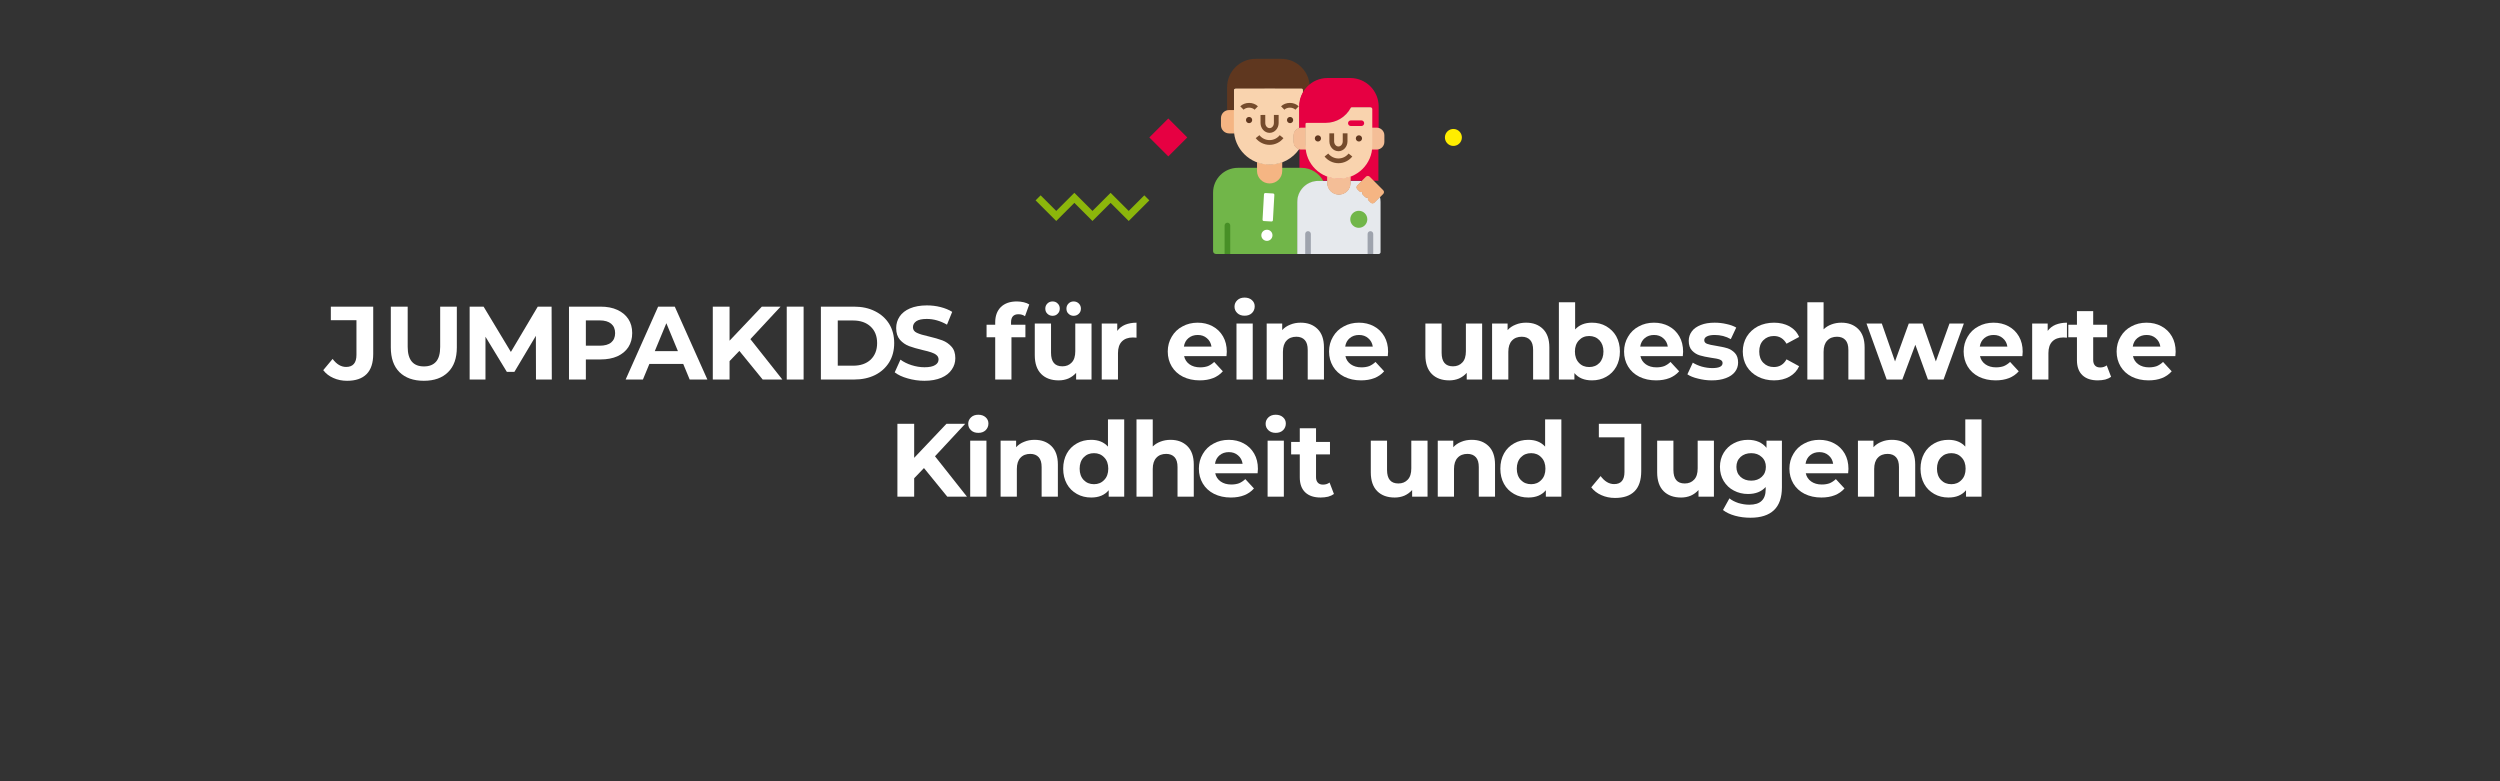 <?xml version="1.0" encoding="UTF-8" standalone="no"?><!DOCTYPE svg PUBLIC "-//W3C//DTD SVG 1.1//EN" "http://www.w3.org/Graphics/SVG/1.1/DTD/svg11.dtd"><svg width="100%" height="100%" viewBox="0 0 960 300" version="1.1" xmlns="http://www.w3.org/2000/svg" xmlns:xlink="http://www.w3.org/1999/xlink" xml:space="preserve" xmlns:serif="http://www.serif.com/" style="fill-rule:evenodd;clip-rule:evenodd;"><rect x="0" y="0" width="960" height="300" fill="#333333" stroke="none"/><rect id="banner" x="0" y="0" width="960" height="300" style="fill:none;"/><g id="jumpakids"><g><rect x="498.996" y="55.765" width="30.312" height="13.64" style="fill:#e60042;"/><path d="M498.292,77.524c0,-4.363 3.553,-7.913 7.921,-7.913l1.985,0c-1.581,-3.064 -4.786,-5.166 -8.479,-5.166l-24.37,-0c-5.254,-0 -9.527,4.254 -9.527,9.483l-0,22.495c-0,0.609 0.496,1.103 1.108,1.103l31.362,0l0,-20.002Z" style="fill:#71b649;fill-rule:nonzero;"/><path d="M487.534,63.075c-1.704,-0 -3.336,-0.313 -4.839,-0.884l-0,3.467c-0,2.645 2.166,4.79 4.839,4.79c2.674,0 4.84,-2.145 4.84,-4.79l-0,-3.467c-1.504,0.571 -3.136,0.884 -4.84,0.884" style="fill:#f5b583;fill-rule:nonzero;"/><path d="M473.96,49.641l-0,-7.408l-1.939,-0c-1.751,-0 -3.171,1.404 -3.171,3.138l-0,2.73c-0,1.733 1.42,3.139 3.171,3.139l2.035,-0c-0.063,-0.524 -0.096,-1.058 -0.096,-1.599" style="fill:#f5b583;fill-rule:nonzero;"/><path d="M496.825,54.5l-0,-2.549c-0,-1.254 0.856,-2.359 2.083,-2.687c0.062,-0.016 0.107,-0.074 0.107,-0.139l-0,-8.258c-0,-2.442 0.818,-4.694 2.194,-6.502c-0.103,-0.296 -0.384,-0.51 -0.716,-0.51l-25.917,0c-0.42,0 -0.761,0.337 -0.761,0.753l0,15.032c0,7.487 6.154,13.579 13.719,13.579c4.743,0 8.93,-2.394 11.395,-6.026c-1.209,-0.313 -2.104,-1.4 -2.104,-2.693" style="fill:#f9d3ae;fill-rule:nonzero;"/><path d="M472.411,97.526l-0,-10.932c-0,-0.599 -0.485,-1.083 -1.083,-1.083c-0.599,-0 -1.083,0.484 -1.083,1.083l0,10.932l2.166,-0Z" style="fill:#478f26;fill-rule:nonzero;"/><path d="M486.622,88.222c-1.184,-0.067 -2.206,0.82 -2.273,2.003c-0.067,1.184 0.846,2.207 2.03,2.274c1.183,0.068 2.18,-0.847 2.247,-2.031c0.067,-1.184 -0.821,-2.179 -2.004,-2.246m2.731,-13.392c0.015,-0.269 -0.214,-0.525 -0.483,-0.54l-2.959,-0.168c-0.269,-0.016 -0.525,0.213 -0.54,0.482l-0.553,9.737c-0.017,0.296 0.213,0.525 0.482,0.54l2.959,0.169c0.269,0.015 0.523,-0.186 0.541,-0.482l0.553,-9.738Z" style="fill:#fff;fill-rule:nonzero;"/><path d="M478.452,46.1c-0,0.661 0.535,1.196 1.195,1.196c0.66,-0 1.196,-0.535 1.196,-1.196c-0,-0.66 -0.536,-1.196 -1.196,-1.196c-0.66,0 -1.195,0.536 -1.195,1.196" style="fill:#5f371f;fill-rule:nonzero;"/><path d="M495.392,47.296c0.66,-0 1.196,-0.535 1.196,-1.196c0,-0.66 -0.536,-1.196 -1.196,-1.196c-0.66,0 -1.195,0.536 -1.195,1.196c-0,0.661 0.535,1.196 1.195,1.196" style="fill:#5f371f;fill-rule:nonzero;"/><path d="M484.951,44.147l0.003,3.098c0.014,1.583 1.157,2.863 2.566,2.863c1.409,0 2.551,-1.28 2.566,-2.863l0.002,-3.098" style="fill:none;fill-rule:nonzero;stroke:#754b2c;stroke-width:1.82px;"/><path d="M492.135,52.478c-1.088,1.361 -2.75,2.232 -4.615,2.232c-1.865,0 -3.528,-0.871 -4.615,-2.232" style="fill:none;fill-rule:nonzero;stroke:#754b2c;stroke-width:1.82px;"/><path d="M476.899,41.47c0.65,-0.637 1.641,-1.046 2.753,-1.046c1.113,-0 2.104,0.409 2.753,1.046" style="fill:none;fill-rule:nonzero;stroke:#754b2c;stroke-width:1.82px;"/><path d="M492.561,41.47c0.649,-0.637 1.64,-1.046 2.753,-1.046c1.112,-0 2.103,0.409 2.752,1.046" style="fill:none;fill-rule:nonzero;stroke:#754b2c;stroke-width:1.82px;"/><path d="M502.927,41.91l0,-8.407c0,-6.027 -4.891,-10.912 -10.924,-10.912l-9.868,-0c-6.033,-0 -10.925,4.885 -10.925,10.912l0,8.757l2.595,0l-0,-7.723c-0,-0.308 0.254,-0.559 0.566,-0.559l7.195,-0c0.034,-0 3.727,-0.012 6.344,-0.028c2.619,0.016 4.628,0.028 4.661,0.028l7.195,-0c0.313,-0 0.567,0.251 0.567,0.559l0,7.264l1.82,-0c0.269,-0 0.528,0.04 0.774,0.109" style="fill:#5f371f;fill-rule:nonzero;"/><path d="M518.484,29.954l-8.689,0c-6.033,0 -10.925,4.886 -10.925,10.912l0,8.408c0.247,-0.07 0.505,-0.11 0.774,-0.11l1.82,0l0,-1.568c0,-0.151 0.123,-0.273 0.273,-0.273l7.318,-0c4.087,-0 7.826,-2.237 9.758,-5.838c0.047,-0.089 0.139,-0.144 0.24,-0.144l7.195,0c0.312,0 0.566,0.25 0.566,0.559l0,7.264l1.821,0c0.268,0 0.526,0.04 0.773,0.11l0,-8.408c0,-6.026 -4.891,-10.912 -10.924,-10.912" style="fill:#e60042;fill-rule:nonzero;"/><path d="M529.885,75.55l-2.205,2.204c-0.166,0.167 -0.388,0.258 -0.626,0.258c-0.236,0 -0.458,-0.091 -0.625,-0.258l-0.818,-0.819c-0.261,-0.26 -0.332,-0.66 -0.177,-0.995c0.025,-0.055 0.013,-0.12 -0.03,-0.163c-0.027,-0.027 -0.064,-0.042 -0.101,-0.042c-0.021,0 -0.041,0.004 -0.061,0.013c-0.115,0.054 -0.245,0.082 -0.372,0.082c-0.236,0 -0.457,-0.092 -0.623,-0.258l-0.82,-0.818c-0.26,-0.261 -0.33,-0.661 -0.176,-0.996c0.026,-0.055 0.013,-0.12 -0.029,-0.163c-0.028,-0.028 -0.065,-0.042 -0.102,-0.042c-0.021,0 -0.041,0.004 -0.061,0.014c-0.115,0.053 -0.244,0.081 -0.372,0.081c-0.235,0 -0.457,-0.091 -0.623,-0.258l-0.819,-0.818c-0.167,-0.167 -0.259,-0.39 -0.259,-0.625c-0,-0.237 0.092,-0.459 0.259,-0.625l1.795,-1.794c-0.32,-0.039 -0.645,-0.061 -0.975,-0.061l-3.548,-0l0,0.853c0,2.387 -1.963,4.329 -4.378,4.329c-2.414,-0 -4.378,-1.942 -4.378,-4.329l0,-0.853l-3.548,-0c-4.447,-0 -8.065,3.614 -8.065,8.056l-0,20.003l31.288,-0c0.383,-0 0.694,-0.311 0.694,-0.695l0,-19.307c0,-0.681 -0.086,-1.342 -0.245,-1.974" style="fill:#e6e9ed;fill-rule:nonzero;"/><path d="M514.139,68.474c-1.592,0 -3.117,-0.293 -4.522,-0.825l-0,2.671c-0,2.471 2.025,4.474 4.522,4.474c2.498,-0 4.523,-2.003 4.523,-4.474l-0,-2.671c-1.406,0.532 -2.93,0.825 -4.523,0.825" style="fill:#f4be97;fill-rule:nonzero;"/><path d="M521.962,73.492l-0.819,-0.818c-0.402,-0.402 -0.402,-1.053 0,-1.455l3.366,-3.363c0.401,-0.402 1.053,-0.402 1.455,-0l5.184,5.182c0.402,0.401 0.402,1.053 0,1.454l-3.366,3.364c-0.402,0.401 -1.053,0.401 -1.455,-0l-0.818,-0.819c-0.314,-0.313 -0.382,-0.777 -0.206,-1.158c-0.381,0.176 -0.845,0.108 -1.159,-0.205l-0.818,-0.818c-0.314,-0.314 -0.382,-0.778 -0.206,-1.159c-0.38,0.177 -0.846,0.108 -1.158,-0.205" style="fill:#f5b583;fill-rule:nonzero;"/><path d="M501.464,55.938l0,-6.918l-1.821,0c-1.635,0 -2.962,1.312 -2.962,2.931l-0,2.549c-0,1.62 1.326,2.932 2.962,2.932l1.912,0c-0.059,-0.49 -0.091,-0.988 -0.091,-1.494" style="fill:#f4be97;fill-rule:nonzero;"/><path d="M528.635,49.02l-1.821,0l0,6.918c0,0.506 -0.031,1.004 -0.09,1.494l1.911,0c1.636,0 2.963,-1.312 2.963,-2.932l-0,-2.548c-0,-1.62 -1.327,-2.932 -2.963,-2.932" style="fill:#f4be97;fill-rule:nonzero;"/><path d="M514.139,68.619c-7.068,-0 -12.819,-5.688 -12.819,-12.68l0,-8.343c0,-0.23 0.187,-0.417 0.417,-0.417l7.319,0c4.033,0 7.723,-2.209 9.629,-5.762c0.072,-0.135 0.214,-0.22 0.368,-0.22l7.194,-0c0.393,-0 0.712,0.316 0.712,0.703l-0,14.039c-0,6.992 -5.752,12.68 -12.82,12.68" style="fill:#f9d3ae;fill-rule:nonzero;"/><path d="M522.761,48.394l-4.033,0c-0.598,0 -1.083,-0.484 -1.083,-1.083c-0,-0.598 0.485,-1.083 1.083,-1.083l4.033,0c0.598,0 1.083,0.485 1.083,1.083c-0,0.598 -0.485,1.083 -1.083,1.083" style="fill:#e60042;fill-rule:nonzero;"/><path d="M525.05,84.214c0,-1.808 -1.466,-3.273 -3.274,-3.273c-1.808,0 -3.273,1.465 -3.273,3.273c-0,1.807 1.465,3.272 3.273,3.272c1.808,-0 3.274,-1.465 3.274,-3.272" style="fill:#71b649;fill-rule:nonzero;"/><path d="M503.364,97.526l0,-7.678c0,-0.598 -0.484,-1.083 -1.083,-1.083c-0.598,0 -1.082,0.485 -1.082,1.083l-0,7.678l2.165,-0Z" style="fill:#9ea3ad;fill-rule:nonzero;"/><path d="M527.324,97.526l-0,-7.678c-0,-0.598 -0.485,-1.083 -1.083,-1.083c-0.598,0 -1.083,0.485 -1.083,1.083l-0,7.678l2.166,-0Z" style="fill:#9ea3ad;fill-rule:nonzero;"/><path d="M504.89,53.151c0,0.66 0.535,1.195 1.196,1.195c0.66,0 1.196,-0.535 1.196,-1.195c-0,-0.66 -0.536,-1.196 -1.196,-1.196c-0.661,0 -1.196,0.536 -1.196,1.196" style="fill:#5f371f;fill-rule:nonzero;"/><path d="M521.831,54.346c0.66,0 1.196,-0.535 1.196,-1.195c-0,-0.66 -0.536,-1.196 -1.196,-1.196c-0.66,-0 -1.196,0.536 -1.196,1.196c0,0.66 0.536,1.195 1.196,1.195" style="fill:#5f371f;fill-rule:nonzero;"/><path d="M511.39,51.197l0.003,3.098c0.014,1.584 1.156,2.864 2.566,2.864c1.409,-0 2.551,-1.28 2.565,-2.864l0.003,-3.098" style="fill:none;fill-rule:nonzero;stroke:#754b2c;stroke-width:1.82px;"/><path d="M518.574,59.528c-1.089,1.361 -2.751,2.233 -4.616,2.233c-1.865,-0 -3.527,-0.872 -4.615,-2.233" style="fill:none;fill-rule:nonzero;stroke:#754b2c;stroke-width:1.82px;"/><path d="M448.626,60.058l-7.279,-7.279l7.279,-7.278l7.278,7.278l-7.278,7.279Z" style="fill:#e60042;"/><path d="M440.381,75.972l-6.957,6.957l-6.958,-6.957l-6.957,6.957l-6.957,-6.957l-6.958,6.957l-6.958,-6.957" style="fill:none;fill-rule:nonzero;stroke:#8cb60b;stroke-width:2.73px;"/><path d="M556.164,55.4c1.447,1.071 3.489,0.766 4.56,-0.681c1.071,-1.447 0.766,-3.489 -0.682,-4.56c-1.447,-1.071 -3.489,-0.766 -4.559,0.682c-1.071,1.448 -0.766,3.488 0.681,4.559" style="fill:#ffed00;fill-rule:nonzero;"/></g><g transform="matrix(0.167,0,0,0.167,-180.753,-113.363)"><g transform="matrix(239.444,0,0,239.444,1829.43,1551.53)"><path d="M0.212,0.012c-0.047,0 -0.091,-0.009 -0.131,-0.027c-0.039,-0.017 -0.072,-0.042 -0.097,-0.075l0.09,-0.108c0.038,0.051 0.081,0.077 0.13,0.077c0.066,0 0.099,-0.039 0.099,-0.116l0,-0.333l-0.246,0l0,-0.13l0.407,0l0,0.454c0,0.086 -0.021,0.151 -0.064,0.194c-0.043,0.043 -0.105,0.064 -0.188,0.064Z" style="fill:#fff;fill-rule:nonzero;"/></g><g transform="matrix(239.444,0,0,239.444,1962.56,1551.53)"><path d="M0.394,0.012c-0.1,0 -0.178,-0.028 -0.234,-0.083c-0.055,-0.055 -0.083,-0.134 -0.083,-0.237l0,-0.392l0.162,0l0,0.386c0,0.125 0.052,0.188 0.156,0.188c0.051,0 0.089,-0.015 0.116,-0.045c0.027,-0.031 0.04,-0.078 0.04,-0.143l0,-0.386l0.16,0l-0,0.392c-0,0.103 -0.028,0.182 -0.084,0.237c-0.055,0.055 -0.133,0.083 -0.233,0.083Z" style="fill:#fff;fill-rule:nonzero;"/></g><g transform="matrix(239.444,0,0,239.444,2142.39,1551.53)"><path d="M0.72,-0l-0.001,-0.42l-0.206,0.346l-0.073,-0l-0.205,-0.337l0,0.411l-0.152,-0l0,-0.7l0.134,-0l0.262,0.435l0.258,-0.435l0.133,-0l0.002,0.7l-0.152,-0Z" style="fill:#fff;fill-rule:nonzero;"/></g><g transform="matrix(239.444,0,0,239.444,2370.82,1551.53)"><path d="M0.386,-0.7c0.062,0 0.116,0.01 0.161,0.031c0.046,0.021 0.081,0.05 0.106,0.088c0.025,0.038 0.037,0.083 0.037,0.135c0,0.051 -0.012,0.096 -0.037,0.135c-0.025,0.038 -0.06,0.067 -0.106,0.088c-0.045,0.02 -0.099,0.03 -0.161,0.03l-0.141,0l0,0.193l-0.162,0l0,-0.7l0.303,0Zm-0.009,0.375c0.049,0 0.086,-0.01 0.111,-0.031c0.025,-0.021 0.038,-0.051 0.038,-0.09c0,-0.039 -0.013,-0.069 -0.038,-0.09c-0.025,-0.021 -0.062,-0.032 -0.111,-0.032l-0.132,0l-0,0.243l0.132,0Z" style="fill:#fff;fill-rule:nonzero;"/></g><g transform="matrix(239.444,0,0,239.444,2523.1,1551.53)"><path d="M0.544,-0.15l-0.325,0l-0.062,0.15l-0.166,-0l0.312,-0.7l0.16,0l0.313,0.7l-0.17,-0l-0.062,-0.15Zm-0.051,-0.123l-0.111,-0.268l-0.111,0.268l0.222,0Z" style="fill:#fff;fill-rule:nonzero;"/></g><g transform="matrix(239.444,0,0,239.444,2701.49,1551.53)"><path d="M0.338,-0.275l-0.094,0.098l-0,0.177l-0.161,0l-0,-0.7l0.161,0l-0,0.327l0.31,-0.327l0.18,0l-0.29,0.312l0.307,0.388l-0.189,0l-0.224,-0.275Z" style="fill:#fff;fill-rule:nonzero;"/></g><g transform="matrix(239.444,0,0,239.444,2871.5,1551.53)"><rect x="0.083" y="-0.7" width="0.162" height="0.7" style="fill:#fff;fill-rule:nonzero;"/></g><g transform="matrix(239.444,0,0,239.444,2950.03,1551.53)"><path d="M0.083,-0.7l0.318,0c0.076,0 0.143,0.014 0.202,0.044c0.058,0.029 0.103,0.069 0.136,0.122c0.032,0.053 0.048,0.114 0.048,0.184c0,0.07 -0.016,0.131 -0.048,0.184c-0.033,0.053 -0.078,0.094 -0.136,0.123c-0.059,0.029 -0.126,0.043 -0.202,0.043l-0.318,0l0,-0.7Zm0.31,0.567c0.07,0 0.126,-0.019 0.168,-0.058c0.041,-0.04 0.062,-0.092 0.062,-0.159c0,-0.067 -0.021,-0.12 -0.063,-0.159c-0.041,-0.038 -0.097,-0.058 -0.167,-0.058l-0.148,0l-0,0.434l0.148,0Z" style="fill:#fff;fill-rule:nonzero;"/></g><g transform="matrix(239.444,0,0,239.444,3132.97,1551.53)"><path d="M0.313,0.012c-0.055,0 -0.109,-0.008 -0.161,-0.023c-0.051,-0.014 -0.093,-0.034 -0.124,-0.058l0.055,-0.122c0.03,0.022 0.066,0.04 0.107,0.053c0.041,0.013 0.083,0.02 0.124,0.02c0.046,0 0.08,-0.007 0.102,-0.021c0.022,-0.013 0.033,-0.031 0.033,-0.054c-0,-0.017 -0.007,-0.031 -0.02,-0.042c-0.013,-0.011 -0.029,-0.019 -0.05,-0.026c-0.02,-0.007 -0.047,-0.014 -0.082,-0.022c-0.053,-0.013 -0.097,-0.025 -0.131,-0.038c-0.034,-0.013 -0.063,-0.033 -0.088,-0.061c-0.024,-0.028 -0.036,-0.065 -0.036,-0.112c-0,-0.041 0.011,-0.078 0.033,-0.111c0.022,-0.033 0.055,-0.059 0.099,-0.078c0.045,-0.019 0.099,-0.029 0.163,-0.029c0.045,-0 0.088,0.005 0.131,0.016c0.043,0.011 0.08,0.026 0.112,0.046l-0.05,0.123c-0.065,-0.037 -0.129,-0.055 -0.194,-0.055c-0.045,0 -0.079,0.007 -0.101,0.022c-0.021,0.015 -0.032,0.034 -0.032,0.058c-0,0.024 0.013,0.042 0.037,0.053c0.025,0.012 0.064,0.024 0.115,0.035c0.053,0.013 0.097,0.025 0.131,0.038c0.034,0.013 0.063,0.033 0.087,0.06c0.025,0.027 0.037,0.064 0.037,0.111c-0,0.04 -0.011,0.076 -0.034,0.109c-0.022,0.033 -0.055,0.06 -0.1,0.079c-0.045,0.019 -0.099,0.029 -0.163,0.029Z" style="fill:#fff;fill-rule:nonzero;"/></g><g transform="matrix(239.444,0,0,239.444,3348.95,1551.53)"><path d="M0.243,-0.526l0.138,0l0,0.12l-0.134,0l0,0.406l-0.156,-0l0,-0.406l-0.083,0l0,-0.12l0.083,0l0,-0.024c0,-0.061 0.018,-0.11 0.054,-0.146c0.037,-0.036 0.088,-0.054 0.154,-0.054c0.023,0 0.046,0.003 0.067,0.008c0.021,0.005 0.038,0.012 0.052,0.021l-0.041,0.113c-0.018,-0.013 -0.039,-0.019 -0.063,-0.019c-0.047,0 -0.071,0.026 -0.071,0.078l0,0.023Z" style="fill:#fff;fill-rule:nonzero;"/></g><g transform="matrix(239.444,0,0,239.444,3445.2,1551.53)"><path d="M0.614,-0.538l0,0.538l-0.148,-0l0,-0.064c-0.021,0.023 -0.045,0.041 -0.074,0.054c-0.029,0.012 -0.06,0.018 -0.093,0.018c-0.071,0 -0.127,-0.02 -0.168,-0.061c-0.041,-0.041 -0.062,-0.101 -0.062,-0.181l0,-0.304l0.156,0l0,0.281c0,0.087 0.036,0.13 0.109,0.13c0.037,0 0.067,-0.012 0.09,-0.037c0.023,-0.024 0.034,-0.06 0.034,-0.108l0,-0.266l0.156,0Zm-0.374,-0.074c-0.02,0 -0.037,-0.007 -0.05,-0.02c-0.013,-0.012 -0.02,-0.029 -0.02,-0.049c0,-0.02 0.007,-0.036 0.02,-0.049c0.013,-0.013 0.03,-0.02 0.05,-0.02c0.02,0 0.037,0.007 0.049,0.02c0.014,0.013 0.02,0.029 0.02,0.049c0,0.02 -0.007,0.037 -0.02,0.049c-0.012,0.013 -0.029,0.02 -0.049,0.02Zm0.202,0c-0.02,0 -0.036,-0.007 -0.049,-0.02c-0.014,-0.012 -0.02,-0.029 -0.02,-0.049c0,-0.02 0.007,-0.036 0.02,-0.049c0.013,-0.013 0.029,-0.02 0.049,-0.02c0.02,0 0.037,0.007 0.05,0.02c0.013,0.013 0.02,0.029 0.02,0.049c0,0.02 -0.007,0.037 -0.02,0.049c-0.013,0.013 -0.03,0.02 -0.05,0.02Z" style="fill:#fff;fill-rule:nonzero;"/></g><g transform="matrix(239.444,0,0,239.444,3598.45,1551.53)"><path d="M0.221,-0.467c0.019,-0.026 0.044,-0.046 0.075,-0.059c0.032,-0.013 0.069,-0.02 0.11,-0.02l0,0.144c-0.017,-0.001 -0.029,-0.002 -0.035,-0.002c-0.045,-0 -0.08,0.013 -0.105,0.038c-0.025,0.025 -0.038,0.062 -0.038,0.112l0,0.254l-0.156,0l0,-0.538l0.149,0l0,0.071Z" style="fill:#fff;fill-rule:nonzero;"/></g><g transform="matrix(239.444,0,0,239.444,3759.83,1551.53)"><path d="M0.599,-0.267c0,0.002 -0.001,0.016 -0.003,0.042l-0.407,0c0.007,0.033 0.025,0.06 0.052,0.079c0.027,0.019 0.061,0.029 0.102,0.029c0.028,0 0.053,-0.004 0.075,-0.012c0.021,-0.009 0.041,-0.022 0.06,-0.04l0.083,0.09c-0.051,0.058 -0.125,0.087 -0.222,0.087c-0.061,0 -0.114,-0.012 -0.161,-0.035c-0.047,-0.024 -0.083,-0.057 -0.108,-0.099c-0.025,-0.042 -0.038,-0.09 -0.038,-0.143c0,-0.053 0.013,-0.1 0.038,-0.142c0.025,-0.043 0.059,-0.076 0.103,-0.099c0.043,-0.024 0.092,-0.036 0.146,-0.036c0.053,0 0.1,0.011 0.143,0.034c0.043,0.023 0.076,0.055 0.101,0.098c0.024,0.042 0.036,0.091 0.036,0.147Zm-0.279,-0.161c-0.035,0 -0.065,0.01 -0.089,0.03c-0.024,0.02 -0.039,0.047 -0.044,0.082l0.265,0c-0.005,-0.034 -0.02,-0.061 -0.044,-0.081c-0.024,-0.021 -0.053,-0.031 -0.088,-0.031Z" style="fill:#fff;fill-rule:nonzero;"/></g><g transform="matrix(239.444,0,0,239.444,3908.29,1551.53)"><path d="M0.072,-0.538l0.156,0l0,0.538l-0.156,-0l0,-0.538Zm0.078,-0.075c-0.029,0 -0.052,-0.008 -0.07,-0.025c-0.018,-0.017 -0.027,-0.037 -0.027,-0.062c-0,-0.025 0.009,-0.045 0.027,-0.062c0.018,-0.017 0.041,-0.025 0.07,-0.025c0.029,0 0.052,0.008 0.07,0.024c0.018,0.016 0.027,0.036 0.027,0.06c-0,0.026 -0.009,0.047 -0.027,0.065c-0.018,0.017 -0.041,0.025 -0.07,0.025Z" style="fill:#fff;fill-rule:nonzero;"/></g><g transform="matrix(239.444,0,0,239.444,3977.73,1551.53)"><path d="M0.399,-0.546c0.067,0 0.12,0.02 0.161,0.06c0.041,0.04 0.062,0.099 0.062,0.178l-0,0.308l-0.156,0l-0,-0.284c-0,-0.043 -0.009,-0.074 -0.028,-0.095c-0.019,-0.021 -0.046,-0.032 -0.081,-0.032c-0.039,0 -0.071,0.012 -0.094,0.037c-0.023,0.024 -0.035,0.06 -0.035,0.108l0,0.266l-0.156,0l0,-0.538l0.149,0l0,0.063c0.021,-0.023 0.046,-0.04 0.077,-0.052c0.031,-0.013 0.064,-0.019 0.101,-0.019Z" style="fill:#fff;fill-rule:nonzero;"/></g><g transform="matrix(239.444,0,0,239.444,4130.73,1551.53)"><path d="M0.599,-0.267c0,0.002 -0.001,0.016 -0.003,0.042l-0.407,0c0.007,0.033 0.025,0.06 0.052,0.079c0.027,0.019 0.061,0.029 0.102,0.029c0.028,0 0.053,-0.004 0.075,-0.012c0.021,-0.009 0.041,-0.022 0.06,-0.04l0.083,0.09c-0.051,0.058 -0.125,0.087 -0.222,0.087c-0.061,0 -0.114,-0.012 -0.161,-0.035c-0.047,-0.024 -0.083,-0.057 -0.108,-0.099c-0.025,-0.042 -0.038,-0.09 -0.038,-0.143c0,-0.053 0.013,-0.1 0.038,-0.142c0.025,-0.043 0.059,-0.076 0.103,-0.099c0.043,-0.024 0.092,-0.036 0.146,-0.036c0.053,0 0.1,0.011 0.143,0.034c0.043,0.023 0.076,0.055 0.101,0.098c0.024,0.042 0.036,0.091 0.036,0.147Zm-0.279,-0.161c-0.035,0 -0.065,0.01 -0.089,0.03c-0.024,0.02 -0.039,0.047 -0.044,0.082l0.265,0c-0.005,-0.034 -0.02,-0.061 -0.044,-0.081c-0.024,-0.021 -0.053,-0.031 -0.088,-0.031Z" style="fill:#fff;fill-rule:nonzero;"/></g><g transform="matrix(239.444,0,0,239.444,4343.36,1551.53)"><path d="M0.614,-0.538l0,0.538l-0.148,-0l0,-0.064c-0.021,0.023 -0.045,0.041 -0.074,0.054c-0.029,0.012 -0.06,0.018 -0.093,0.018c-0.071,0 -0.127,-0.02 -0.168,-0.061c-0.041,-0.041 -0.062,-0.101 -0.062,-0.181l0,-0.304l0.156,0l0,0.281c0,0.087 0.036,0.13 0.109,0.13c0.037,0 0.067,-0.012 0.09,-0.037c0.023,-0.024 0.034,-0.06 0.034,-0.108l0,-0.266l0.156,0Z" style="fill:#fff;fill-rule:nonzero;"/></g><g transform="matrix(239.444,0,0,239.444,4496.01,1551.53)"><path d="M0.399,-0.546c0.067,0 0.12,0.02 0.161,0.06c0.041,0.04 0.062,0.099 0.062,0.178l-0,0.308l-0.156,0l-0,-0.284c-0,-0.043 -0.009,-0.074 -0.028,-0.095c-0.019,-0.021 -0.046,-0.032 -0.081,-0.032c-0.039,0 -0.071,0.012 -0.094,0.037c-0.023,0.024 -0.035,0.06 -0.035,0.108l0,0.266l-0.156,0l0,-0.538l0.149,0l0,0.063c0.021,-0.023 0.046,-0.04 0.077,-0.052c0.031,-0.013 0.064,-0.019 0.101,-0.019Z" style="fill:#fff;fill-rule:nonzero;"/></g><g transform="matrix(239.444,0,0,239.444,4649.61,1551.53)"><path d="M0.39,-0.546c0.05,0 0.096,0.011 0.136,0.034c0.041,0.024 0.074,0.056 0.097,0.097c0.023,0.042 0.035,0.091 0.035,0.146c0,0.055 -0.012,0.104 -0.035,0.146c-0.023,0.041 -0.055,0.074 -0.097,0.097c-0.04,0.023 -0.086,0.034 -0.136,0.034c-0.074,0 -0.13,-0.023 -0.169,-0.07l0,0.062l-0.149,0l0,-0.742l0.156,0l0,0.261c0.039,-0.043 0.093,-0.065 0.162,-0.065Zm-0.027,0.426c0.04,0 0.073,-0.013 0.099,-0.04c0.025,-0.027 0.038,-0.064 0.038,-0.109c0,-0.045 -0.013,-0.081 -0.038,-0.108c-0.026,-0.027 -0.059,-0.041 -0.099,-0.041c-0.04,0 -0.073,0.014 -0.098,0.041c-0.026,0.027 -0.039,0.063 -0.039,0.108c0,0.045 0.013,0.082 0.039,0.109c0.025,0.027 0.058,0.04 0.098,0.04Z" style="fill:#fff;fill-rule:nonzero;"/></g><g transform="matrix(239.444,0,0,239.444,4809.08,1551.53)"><path d="M0.599,-0.267c0,0.002 -0.001,0.016 -0.003,0.042l-0.407,0c0.007,0.033 0.025,0.06 0.052,0.079c0.027,0.019 0.061,0.029 0.102,0.029c0.028,0 0.053,-0.004 0.075,-0.012c0.021,-0.009 0.041,-0.022 0.06,-0.04l0.083,0.09c-0.051,0.058 -0.125,0.087 -0.222,0.087c-0.061,0 -0.114,-0.012 -0.161,-0.035c-0.047,-0.024 -0.083,-0.057 -0.108,-0.099c-0.025,-0.042 -0.038,-0.09 -0.038,-0.143c0,-0.053 0.013,-0.1 0.038,-0.142c0.025,-0.043 0.059,-0.076 0.103,-0.099c0.043,-0.024 0.092,-0.036 0.146,-0.036c0.053,0 0.1,0.011 0.143,0.034c0.043,0.023 0.076,0.055 0.101,0.098c0.024,0.042 0.036,0.091 0.036,0.147Zm-0.279,-0.161c-0.035,0 -0.065,0.01 -0.089,0.03c-0.024,0.02 -0.039,0.047 -0.044,0.082l0.265,0c-0.005,-0.034 -0.02,-0.061 -0.044,-0.081c-0.024,-0.021 -0.053,-0.031 -0.088,-0.031Z" style="fill:#fff;fill-rule:nonzero;"/></g><g transform="matrix(239.444,0,0,239.444,4957.54,1551.53)"><path d="M0.253,0.008c-0.045,0 -0.088,-0.006 -0.131,-0.017c-0.043,-0.01 -0.077,-0.024 -0.102,-0.041l0.052,-0.112c0.024,0.015 0.053,0.028 0.087,0.038c0.034,0.009 0.067,0.014 0.1,0.014c0.066,0 0.099,-0.016 0.099,-0.049c-0,-0.015 -0.009,-0.026 -0.027,-0.033c-0.018,-0.007 -0.046,-0.012 -0.083,-0.017c-0.044,-0.007 -0.08,-0.014 -0.109,-0.023c-0.029,-0.009 -0.053,-0.024 -0.074,-0.046c-0.021,-0.022 -0.032,-0.053 -0.032,-0.094c0,-0.034 0.01,-0.064 0.03,-0.091c0.019,-0.026 0.048,-0.046 0.086,-0.061c0.037,-0.015 0.082,-0.022 0.133,-0.022c0.038,0 0.076,0.004 0.114,0.013c0.037,0.008 0.068,0.019 0.093,0.034l-0.052,0.111c-0.047,-0.027 -0.099,-0.04 -0.155,-0.04c-0.033,0 -0.058,0.005 -0.075,0.014c-0.017,0.009 -0.025,0.021 -0.025,0.036c0,0.017 0.009,0.028 0.027,0.035c0.018,0.007 0.047,0.013 0.086,0.019c0.044,0.007 0.08,0.015 0.108,0.023c0.028,0.009 0.052,0.024 0.073,0.046c0.021,0.022 0.031,0.053 0.031,0.092c0,0.033 -0.01,0.063 -0.03,0.089c-0.02,0.026 -0.049,0.046 -0.087,0.06c-0.039,0.015 -0.084,0.022 -0.137,0.022Z" style="fill:#fff;fill-rule:nonzero;"/></g><g transform="matrix(239.444,0,0,239.444,5082.05,1551.53)"><path d="M0.332,0.008c-0.057,0 -0.109,-0.012 -0.155,-0.036c-0.045,-0.023 -0.081,-0.056 -0.107,-0.098c-0.025,-0.042 -0.038,-0.09 -0.038,-0.143c-0,-0.053 0.013,-0.101 0.038,-0.143c0.026,-0.042 0.062,-0.075 0.107,-0.099c0.046,-0.023 0.098,-0.035 0.155,-0.035c0.057,0 0.106,0.012 0.148,0.035c0.043,0.024 0.074,0.058 0.093,0.102l-0.121,0.065c-0.028,-0.049 -0.068,-0.074 -0.121,-0.074c-0.041,0 -0.074,0.013 -0.101,0.04c-0.027,0.027 -0.04,0.063 -0.04,0.109c0,0.046 0.013,0.082 0.04,0.109c0.027,0.027 0.06,0.04 0.101,0.04c0.053,0 0.094,-0.025 0.121,-0.074l0.121,0.066c-0.019,0.043 -0.05,0.076 -0.092,0.1c-0.043,0.024 -0.092,0.036 -0.149,0.036Z" style="fill:#fff;fill-rule:nonzero;"/></g><g transform="matrix(239.444,0,0,239.444,5220.92,1551.53)"><path d="M0.399,-0.546c0.067,0 0.12,0.02 0.161,0.06c0.041,0.04 0.062,0.099 0.062,0.178l-0,0.308l-0.156,0l-0,-0.284c-0,-0.043 -0.009,-0.074 -0.028,-0.095c-0.019,-0.021 -0.046,-0.032 -0.081,-0.032c-0.039,0 -0.071,0.012 -0.094,0.037c-0.023,0.024 -0.035,0.06 -0.035,0.108l0,0.266l-0.156,0l0,-0.742l0.156,0l0,0.26c0.021,-0.021 0.046,-0.036 0.075,-0.047c0.029,-0.011 0.061,-0.017 0.096,-0.017Z" style="fill:#fff;fill-rule:nonzero;"/></g><g transform="matrix(239.444,0,0,239.444,5373.93,1551.53)"><path d="M0.936,-0.538l-0.195,0.538l-0.15,-0l-0.121,-0.334l-0.125,0.334l-0.15,-0l-0.194,-0.538l0.147,0l0.127,0.364l0.132,-0.364l0.132,0l0.128,0.364l0.131,-0.364l0.138,0Z" style="fill:#fff;fill-rule:nonzero;"/></g><g transform="matrix(239.444,0,0,239.444,5589.91,1551.53)"><path d="M0.599,-0.267c0,0.002 -0.001,0.016 -0.003,0.042l-0.407,0c0.007,0.033 0.025,0.06 0.052,0.079c0.027,0.019 0.061,0.029 0.102,0.029c0.028,0 0.053,-0.004 0.075,-0.012c0.021,-0.009 0.041,-0.022 0.06,-0.04l0.083,0.09c-0.051,0.058 -0.125,0.087 -0.222,0.087c-0.061,0 -0.114,-0.012 -0.161,-0.035c-0.047,-0.024 -0.083,-0.057 -0.108,-0.099c-0.025,-0.042 -0.038,-0.09 -0.038,-0.143c0,-0.053 0.013,-0.1 0.038,-0.142c0.025,-0.043 0.059,-0.076 0.103,-0.099c0.043,-0.024 0.092,-0.036 0.146,-0.036c0.053,0 0.1,0.011 0.143,0.034c0.043,0.023 0.076,0.055 0.101,0.098c0.024,0.042 0.036,0.091 0.036,0.147Zm-0.279,-0.161c-0.035,0 -0.065,0.01 -0.089,0.03c-0.024,0.02 -0.039,0.047 -0.044,0.082l0.265,0c-0.005,-0.034 -0.02,-0.061 -0.044,-0.081c-0.024,-0.021 -0.053,-0.031 -0.088,-0.031Z" style="fill:#fff;fill-rule:nonzero;"/></g><g transform="matrix(239.444,0,0,239.444,5737.89,1551.53)"><path d="M0.221,-0.467c0.019,-0.026 0.044,-0.046 0.075,-0.059c0.032,-0.013 0.069,-0.02 0.11,-0.02l0,0.144c-0.017,-0.001 -0.029,-0.002 -0.035,-0.002c-0.045,-0 -0.08,0.013 -0.105,0.038c-0.025,0.025 -0.038,0.062 -0.038,0.112l0,0.254l-0.156,0l0,-0.538l0.149,0l0,0.071Z" style="fill:#fff;fill-rule:nonzero;"/></g><g transform="matrix(239.444,0,0,239.444,5836.3,1551.53)"><path d="M0.419,-0.026c-0.015,0.011 -0.034,0.02 -0.056,0.026c-0.023,0.005 -0.046,0.008 -0.071,0.008c-0.064,0 -0.113,-0.016 -0.148,-0.049c-0.035,-0.033 -0.053,-0.081 -0.053,-0.144l0,-0.221l-0.083,0l0,-0.12l0.083,0l0,-0.131l0.156,0l0,0.131l0.134,0l0,0.12l-0.134,0l0,0.219c0,0.023 0.006,0.04 0.018,0.053c0.011,0.012 0.028,0.018 0.049,0.018c0.025,0 0.046,-0.007 0.063,-0.02l0.042,0.11Z" style="fill:#fff;fill-rule:nonzero;"/></g><g transform="matrix(239.444,0,0,239.444,5941.65,1551.53)"><path d="M0.599,-0.267c0,0.002 -0.001,0.016 -0.003,0.042l-0.407,0c0.007,0.033 0.025,0.06 0.052,0.079c0.027,0.019 0.061,0.029 0.102,0.029c0.028,0 0.053,-0.004 0.075,-0.012c0.021,-0.009 0.041,-0.022 0.06,-0.04l0.083,0.09c-0.051,0.058 -0.125,0.087 -0.222,0.087c-0.061,0 -0.114,-0.012 -0.161,-0.035c-0.047,-0.024 -0.083,-0.057 -0.108,-0.099c-0.025,-0.042 -0.038,-0.09 -0.038,-0.143c0,-0.053 0.013,-0.1 0.038,-0.142c0.025,-0.043 0.059,-0.076 0.103,-0.099c0.043,-0.024 0.092,-0.036 0.146,-0.036c0.053,0 0.1,0.011 0.143,0.034c0.043,0.023 0.076,0.055 0.101,0.098c0.024,0.042 0.036,0.091 0.036,0.147Zm-0.279,-0.161c-0.035,0 -0.065,0.01 -0.089,0.03c-0.024,0.02 -0.039,0.047 -0.044,0.082l0.265,0c-0.005,-0.034 -0.02,-0.061 -0.044,-0.081c-0.024,-0.021 -0.053,-0.031 -0.088,-0.031Z" style="fill:#fff;fill-rule:nonzero;"/></g><g transform="matrix(239.444,0,0,239.444,3125.98,1820.91)"><path d="M0.338,-0.275l-0.094,0.098l-0,0.177l-0.161,0l-0,-0.7l0.161,0l-0,0.327l0.31,-0.327l0.18,0l-0.29,0.312l0.307,0.388l-0.189,0l-0.224,-0.275Z" style="fill:#fff;fill-rule:nonzero;"/></g><g transform="matrix(239.444,0,0,239.444,3295.98,1820.91)"><path d="M0.072,-0.538l0.156,0l0,0.538l-0.156,-0l0,-0.538Zm0.078,-0.075c-0.029,0 -0.052,-0.008 -0.07,-0.025c-0.018,-0.017 -0.027,-0.037 -0.027,-0.062c-0,-0.025 0.009,-0.045 0.027,-0.062c0.018,-0.017 0.041,-0.025 0.07,-0.025c0.029,0 0.052,0.008 0.07,0.024c0.018,0.016 0.027,0.036 0.027,0.06c-0,0.026 -0.009,0.047 -0.027,0.065c-0.018,0.017 -0.041,0.025 -0.07,0.025Z" style="fill:#fff;fill-rule:nonzero;"/></g><g transform="matrix(239.444,0,0,239.444,3365.9,1820.91)"><path d="M0.399,-0.546c0.067,0 0.12,0.02 0.161,0.06c0.041,0.04 0.062,0.099 0.062,0.178l-0,0.308l-0.156,0l-0,-0.284c-0,-0.043 -0.009,-0.074 -0.028,-0.095c-0.019,-0.021 -0.046,-0.032 -0.081,-0.032c-0.039,0 -0.071,0.012 -0.094,0.037c-0.023,0.024 -0.035,0.06 -0.035,0.108l0,0.266l-0.156,0l0,-0.538l0.149,0l0,0.063c0.021,-0.023 0.046,-0.04 0.077,-0.052c0.031,-0.013 0.064,-0.019 0.101,-0.019Z" style="fill:#fff;fill-rule:nonzero;"/></g><g transform="matrix(239.444,0,0,239.444,3518.91,1820.91)"><path d="M0.62,-0.742l0,0.742l-0.149,-0l0,-0.062c-0.039,0.047 -0.095,0.07 -0.168,0.07c-0.051,-0 -0.096,-0.011 -0.137,-0.034c-0.041,-0.023 -0.074,-0.055 -0.097,-0.097c-0.023,-0.042 -0.035,-0.091 -0.035,-0.146c0,-0.055 0.012,-0.104 0.035,-0.146c0.023,-0.042 0.056,-0.074 0.097,-0.097c0.041,-0.023 0.086,-0.034 0.137,-0.034c0.069,0 0.122,0.022 0.161,0.065l0,-0.261l0.156,0Zm-0.29,0.622c0.039,0 0.072,-0.013 0.098,-0.041c0.026,-0.026 0.039,-0.063 0.039,-0.108c0,-0.045 -0.013,-0.082 -0.039,-0.108c-0.026,-0.028 -0.059,-0.041 -0.098,-0.041c-0.04,0 -0.073,0.013 -0.099,0.04c-0.026,0.027 -0.039,0.064 -0.039,0.109c-0,0.045 0.013,0.082 0.039,0.109c0.026,0.027 0.059,0.04 0.099,0.04Z" style="fill:#fff;fill-rule:nonzero;"/></g><g transform="matrix(239.444,0,0,239.444,3678.38,1820.91)"><path d="M0.399,-0.546c0.067,0 0.12,0.02 0.161,0.06c0.041,0.04 0.062,0.099 0.062,0.178l-0,0.308l-0.156,0l-0,-0.284c-0,-0.043 -0.009,-0.074 -0.028,-0.095c-0.019,-0.021 -0.046,-0.032 -0.081,-0.032c-0.039,0 -0.071,0.012 -0.094,0.037c-0.023,0.024 -0.035,0.06 -0.035,0.108l0,0.266l-0.156,0l0,-0.742l0.156,0l0,0.26c0.021,-0.021 0.046,-0.036 0.075,-0.047c0.029,-0.011 0.061,-0.017 0.096,-0.017Z" style="fill:#fff;fill-rule:nonzero;"/></g><g transform="matrix(239.444,0,0,239.444,3831.38,1820.91)"><path d="M0.599,-0.267c0,0.002 -0.001,0.016 -0.003,0.042l-0.407,0c0.007,0.033 0.025,0.06 0.052,0.079c0.027,0.019 0.061,0.029 0.102,0.029c0.028,0 0.053,-0.004 0.075,-0.012c0.021,-0.009 0.041,-0.022 0.06,-0.04l0.083,0.09c-0.051,0.058 -0.125,0.087 -0.222,0.087c-0.061,0 -0.114,-0.012 -0.161,-0.035c-0.047,-0.024 -0.083,-0.057 -0.108,-0.099c-0.025,-0.042 -0.038,-0.09 -0.038,-0.143c0,-0.053 0.013,-0.1 0.038,-0.142c0.025,-0.043 0.059,-0.076 0.103,-0.099c0.043,-0.024 0.092,-0.036 0.146,-0.036c0.053,0 0.1,0.011 0.143,0.034c0.043,0.023 0.076,0.055 0.101,0.098c0.024,0.042 0.036,0.091 0.036,0.147Zm-0.279,-0.161c-0.035,0 -0.065,0.01 -0.089,0.03c-0.024,0.02 -0.039,0.047 -0.044,0.082l0.265,0c-0.005,-0.034 -0.02,-0.061 -0.044,-0.081c-0.024,-0.021 -0.053,-0.031 -0.088,-0.031Z" style="fill:#fff;fill-rule:nonzero;"/></g><g transform="matrix(239.444,0,0,239.444,3979.84,1820.91)"><path d="M0.072,-0.538l0.156,0l0,0.538l-0.156,-0l0,-0.538Zm0.078,-0.075c-0.029,0 -0.052,-0.008 -0.07,-0.025c-0.018,-0.017 -0.027,-0.037 -0.027,-0.062c-0,-0.025 0.009,-0.045 0.027,-0.062c0.018,-0.017 0.041,-0.025 0.07,-0.025c0.029,0 0.052,0.008 0.07,0.024c0.018,0.016 0.027,0.036 0.027,0.06c-0,0.026 -0.009,0.047 -0.027,0.065c-0.018,0.017 -0.041,0.025 -0.07,0.025Z" style="fill:#fff;fill-rule:nonzero;"/></g><g transform="matrix(239.444,0,0,239.444,4049.28,1820.91)"><path d="M0.419,-0.026c-0.015,0.011 -0.034,0.02 -0.056,0.026c-0.023,0.005 -0.046,0.008 -0.071,0.008c-0.064,0 -0.113,-0.016 -0.148,-0.049c-0.035,-0.033 -0.053,-0.081 -0.053,-0.144l0,-0.221l-0.083,0l0,-0.12l0.083,0l0,-0.131l0.156,0l0,0.131l0.134,0l0,0.12l-0.134,0l0,0.219c0,0.023 0.006,0.04 0.018,0.053c0.011,0.012 0.028,0.018 0.049,0.018c0.025,0 0.046,-0.007 0.063,-0.02l0.042,0.11Z" style="fill:#fff;fill-rule:nonzero;"/></g><g transform="matrix(239.444,0,0,239.444,4217.84,1820.91)"><path d="M0.614,-0.538l0,0.538l-0.148,-0l0,-0.064c-0.021,0.023 -0.045,0.041 -0.074,0.054c-0.029,0.012 -0.06,0.018 -0.093,0.018c-0.071,0 -0.127,-0.02 -0.168,-0.061c-0.041,-0.041 -0.062,-0.101 -0.062,-0.181l0,-0.304l0.156,0l0,0.281c0,0.087 0.036,0.13 0.109,0.13c0.037,0 0.067,-0.012 0.09,-0.037c0.023,-0.024 0.034,-0.06 0.034,-0.108l0,-0.266l0.156,0Z" style="fill:#fff;fill-rule:nonzero;"/></g><g transform="matrix(239.444,0,0,239.444,4371.09,1820.91)"><path d="M0.399,-0.546c0.067,0 0.12,0.02 0.161,0.06c0.041,0.04 0.062,0.099 0.062,0.178l-0,0.308l-0.156,0l-0,-0.284c-0,-0.043 -0.009,-0.074 -0.028,-0.095c-0.019,-0.021 -0.046,-0.032 -0.081,-0.032c-0.039,0 -0.071,0.012 -0.094,0.037c-0.023,0.024 -0.035,0.06 -0.035,0.108l0,0.266l-0.156,0l0,-0.538l0.149,0l0,0.063c0.021,-0.023 0.046,-0.04 0.077,-0.052c0.031,-0.013 0.064,-0.019 0.101,-0.019Z" style="fill:#fff;fill-rule:nonzero;"/></g><g transform="matrix(239.444,0,0,239.444,4524.09,1820.91)"><path d="M0.62,-0.742l0,0.742l-0.149,-0l0,-0.062c-0.039,0.047 -0.095,0.07 -0.168,0.07c-0.051,-0 -0.096,-0.011 -0.137,-0.034c-0.041,-0.023 -0.074,-0.055 -0.097,-0.097c-0.023,-0.042 -0.035,-0.091 -0.035,-0.146c0,-0.055 0.012,-0.104 0.035,-0.146c0.023,-0.042 0.056,-0.074 0.097,-0.097c0.041,-0.023 0.086,-0.034 0.137,-0.034c0.069,0 0.122,0.022 0.161,0.065l0,-0.261l0.156,0Zm-0.29,0.622c0.039,0 0.072,-0.013 0.098,-0.041c0.026,-0.026 0.039,-0.063 0.039,-0.108c0,-0.045 -0.013,-0.082 -0.039,-0.108c-0.026,-0.028 -0.059,-0.041 -0.098,-0.041c-0.04,0 -0.073,0.013 -0.099,0.04c-0.026,0.027 -0.039,0.064 -0.039,0.109c-0,0.045 0.013,0.082 0.039,0.109c0.026,0.027 0.059,0.04 0.099,0.04Z" style="fill:#fff;fill-rule:nonzero;"/></g><g transform="matrix(239.444,0,0,239.444,4745.1,1820.91)"><path d="M0.212,0.012c-0.047,0 -0.091,-0.009 -0.131,-0.027c-0.039,-0.017 -0.072,-0.042 -0.097,-0.075l0.09,-0.108c0.038,0.051 0.081,0.077 0.13,0.077c0.066,0 0.099,-0.039 0.099,-0.116l0,-0.333l-0.246,0l0,-0.13l0.407,0l0,0.454c0,0.086 -0.021,0.151 -0.064,0.194c-0.043,0.043 -0.105,0.064 -0.188,0.064Z" style="fill:#fff;fill-rule:nonzero;"/></g><g transform="matrix(239.444,0,0,239.444,4876.32,1820.91)"><path d="M0.614,-0.538l0,0.538l-0.148,-0l0,-0.064c-0.021,0.023 -0.045,0.041 -0.074,0.054c-0.029,0.012 -0.06,0.018 -0.093,0.018c-0.071,0 -0.127,-0.02 -0.168,-0.061c-0.041,-0.041 -0.062,-0.101 -0.062,-0.181l0,-0.304l0.156,0l0,0.281c0,0.087 0.036,0.13 0.109,0.13c0.037,0 0.067,-0.012 0.09,-0.037c0.023,-0.024 0.034,-0.06 0.034,-0.108l0,-0.266l0.156,0Z" style="fill:#fff;fill-rule:nonzero;"/></g><g transform="matrix(239.444,0,0,239.444,5029.56,1820.91)"><path d="M0.627,-0.538l0,0.448c0,0.099 -0.026,0.172 -0.077,0.22c-0.051,0.048 -0.126,0.072 -0.225,0.072c-0.052,0 -0.101,-0.006 -0.148,-0.019c-0.047,-0.013 -0.085,-0.031 -0.116,-0.055l0.062,-0.112c0.023,0.019 0.051,0.033 0.086,0.045c0.035,0.01 0.069,0.016 0.104,0.016c0.054,0 0.094,-0.012 0.119,-0.037c0.026,-0.024 0.039,-0.061 0.039,-0.11l0,-0.023c-0.041,0.045 -0.097,0.067 -0.17,0.067c-0.049,-0 -0.095,-0.011 -0.136,-0.033c-0.041,-0.021 -0.073,-0.052 -0.097,-0.091c-0.024,-0.039 -0.036,-0.085 -0.036,-0.136c-0,-0.051 0.012,-0.097 0.036,-0.136c0.024,-0.039 0.056,-0.07 0.097,-0.091c0.041,-0.022 0.087,-0.033 0.136,-0.033c0.078,0 0.137,0.026 0.178,0.077l0,-0.069l0.148,0Zm-0.295,0.384c0.041,0 0.075,-0.012 0.101,-0.036c0.027,-0.025 0.04,-0.057 0.04,-0.096c0,-0.039 -0.013,-0.071 -0.04,-0.095c-0.026,-0.025 -0.06,-0.037 -0.101,-0.037c-0.041,0 -0.075,0.012 -0.102,0.036c-0.027,0.025 -0.04,0.057 -0.04,0.096c-0,0.039 0.013,0.071 0.04,0.096c0.027,0.024 0.061,0.036 0.102,0.036Z" style="fill:#fff;fill-rule:nonzero;"/></g><g transform="matrix(239.444,0,0,239.444,5189.27,1820.91)"><path d="M0.599,-0.267c0,0.002 -0.001,0.016 -0.003,0.042l-0.407,0c0.007,0.033 0.025,0.06 0.052,0.079c0.027,0.019 0.061,0.029 0.102,0.029c0.028,0 0.053,-0.004 0.075,-0.012c0.021,-0.009 0.041,-0.022 0.06,-0.04l0.083,0.09c-0.051,0.058 -0.125,0.087 -0.222,0.087c-0.061,0 -0.114,-0.012 -0.161,-0.035c-0.047,-0.024 -0.083,-0.057 -0.108,-0.099c-0.025,-0.042 -0.038,-0.09 -0.038,-0.143c0,-0.053 0.013,-0.1 0.038,-0.142c0.025,-0.043 0.059,-0.076 0.103,-0.099c0.043,-0.024 0.092,-0.036 0.146,-0.036c0.053,0 0.1,0.011 0.143,0.034c0.043,0.023 0.076,0.055 0.101,0.098c0.024,0.042 0.036,0.091 0.036,0.147Zm-0.279,-0.161c-0.035,0 -0.065,0.01 -0.089,0.03c-0.024,0.02 -0.039,0.047 -0.044,0.082l0.265,0c-0.005,-0.034 -0.02,-0.061 -0.044,-0.081c-0.024,-0.021 -0.053,-0.031 -0.088,-0.031Z" style="fill:#fff;fill-rule:nonzero;"/></g><g transform="matrix(239.444,0,0,239.444,5337.25,1820.91)"><path d="M0.399,-0.546c0.067,0 0.12,0.02 0.161,0.06c0.041,0.04 0.062,0.099 0.062,0.178l-0,0.308l-0.156,0l-0,-0.284c-0,-0.043 -0.009,-0.074 -0.028,-0.095c-0.019,-0.021 -0.046,-0.032 -0.081,-0.032c-0.039,0 -0.071,0.012 -0.094,0.037c-0.023,0.024 -0.035,0.06 -0.035,0.108l0,0.266l-0.156,0l0,-0.538l0.149,0l0,0.063c0.021,-0.023 0.046,-0.04 0.077,-0.052c0.031,-0.013 0.064,-0.019 0.101,-0.019Z" style="fill:#fff;fill-rule:nonzero;"/></g><g transform="matrix(239.444,0,0,239.444,5490.25,1820.91)"><path d="M0.62,-0.742l0,0.742l-0.149,-0l0,-0.062c-0.039,0.047 -0.095,0.07 -0.168,0.07c-0.051,-0 -0.096,-0.011 -0.137,-0.034c-0.041,-0.023 -0.074,-0.055 -0.097,-0.097c-0.023,-0.042 -0.035,-0.091 -0.035,-0.146c0,-0.055 0.012,-0.104 0.035,-0.146c0.023,-0.042 0.056,-0.074 0.097,-0.097c0.041,-0.023 0.086,-0.034 0.137,-0.034c0.069,0 0.122,0.022 0.161,0.065l0,-0.261l0.156,0Zm-0.29,0.622c0.039,0 0.072,-0.013 0.098,-0.041c0.026,-0.026 0.039,-0.063 0.039,-0.108c0,-0.045 -0.013,-0.082 -0.039,-0.108c-0.026,-0.028 -0.059,-0.041 -0.098,-0.041c-0.04,0 -0.073,0.013 -0.099,0.04c-0.026,0.027 -0.039,0.064 -0.039,0.109c-0,0.045 0.013,0.082 0.039,0.109c0.026,0.027 0.059,0.04 0.099,0.04Z" style="fill:#fff;fill-rule:nonzero;"/></g></g></g></svg>